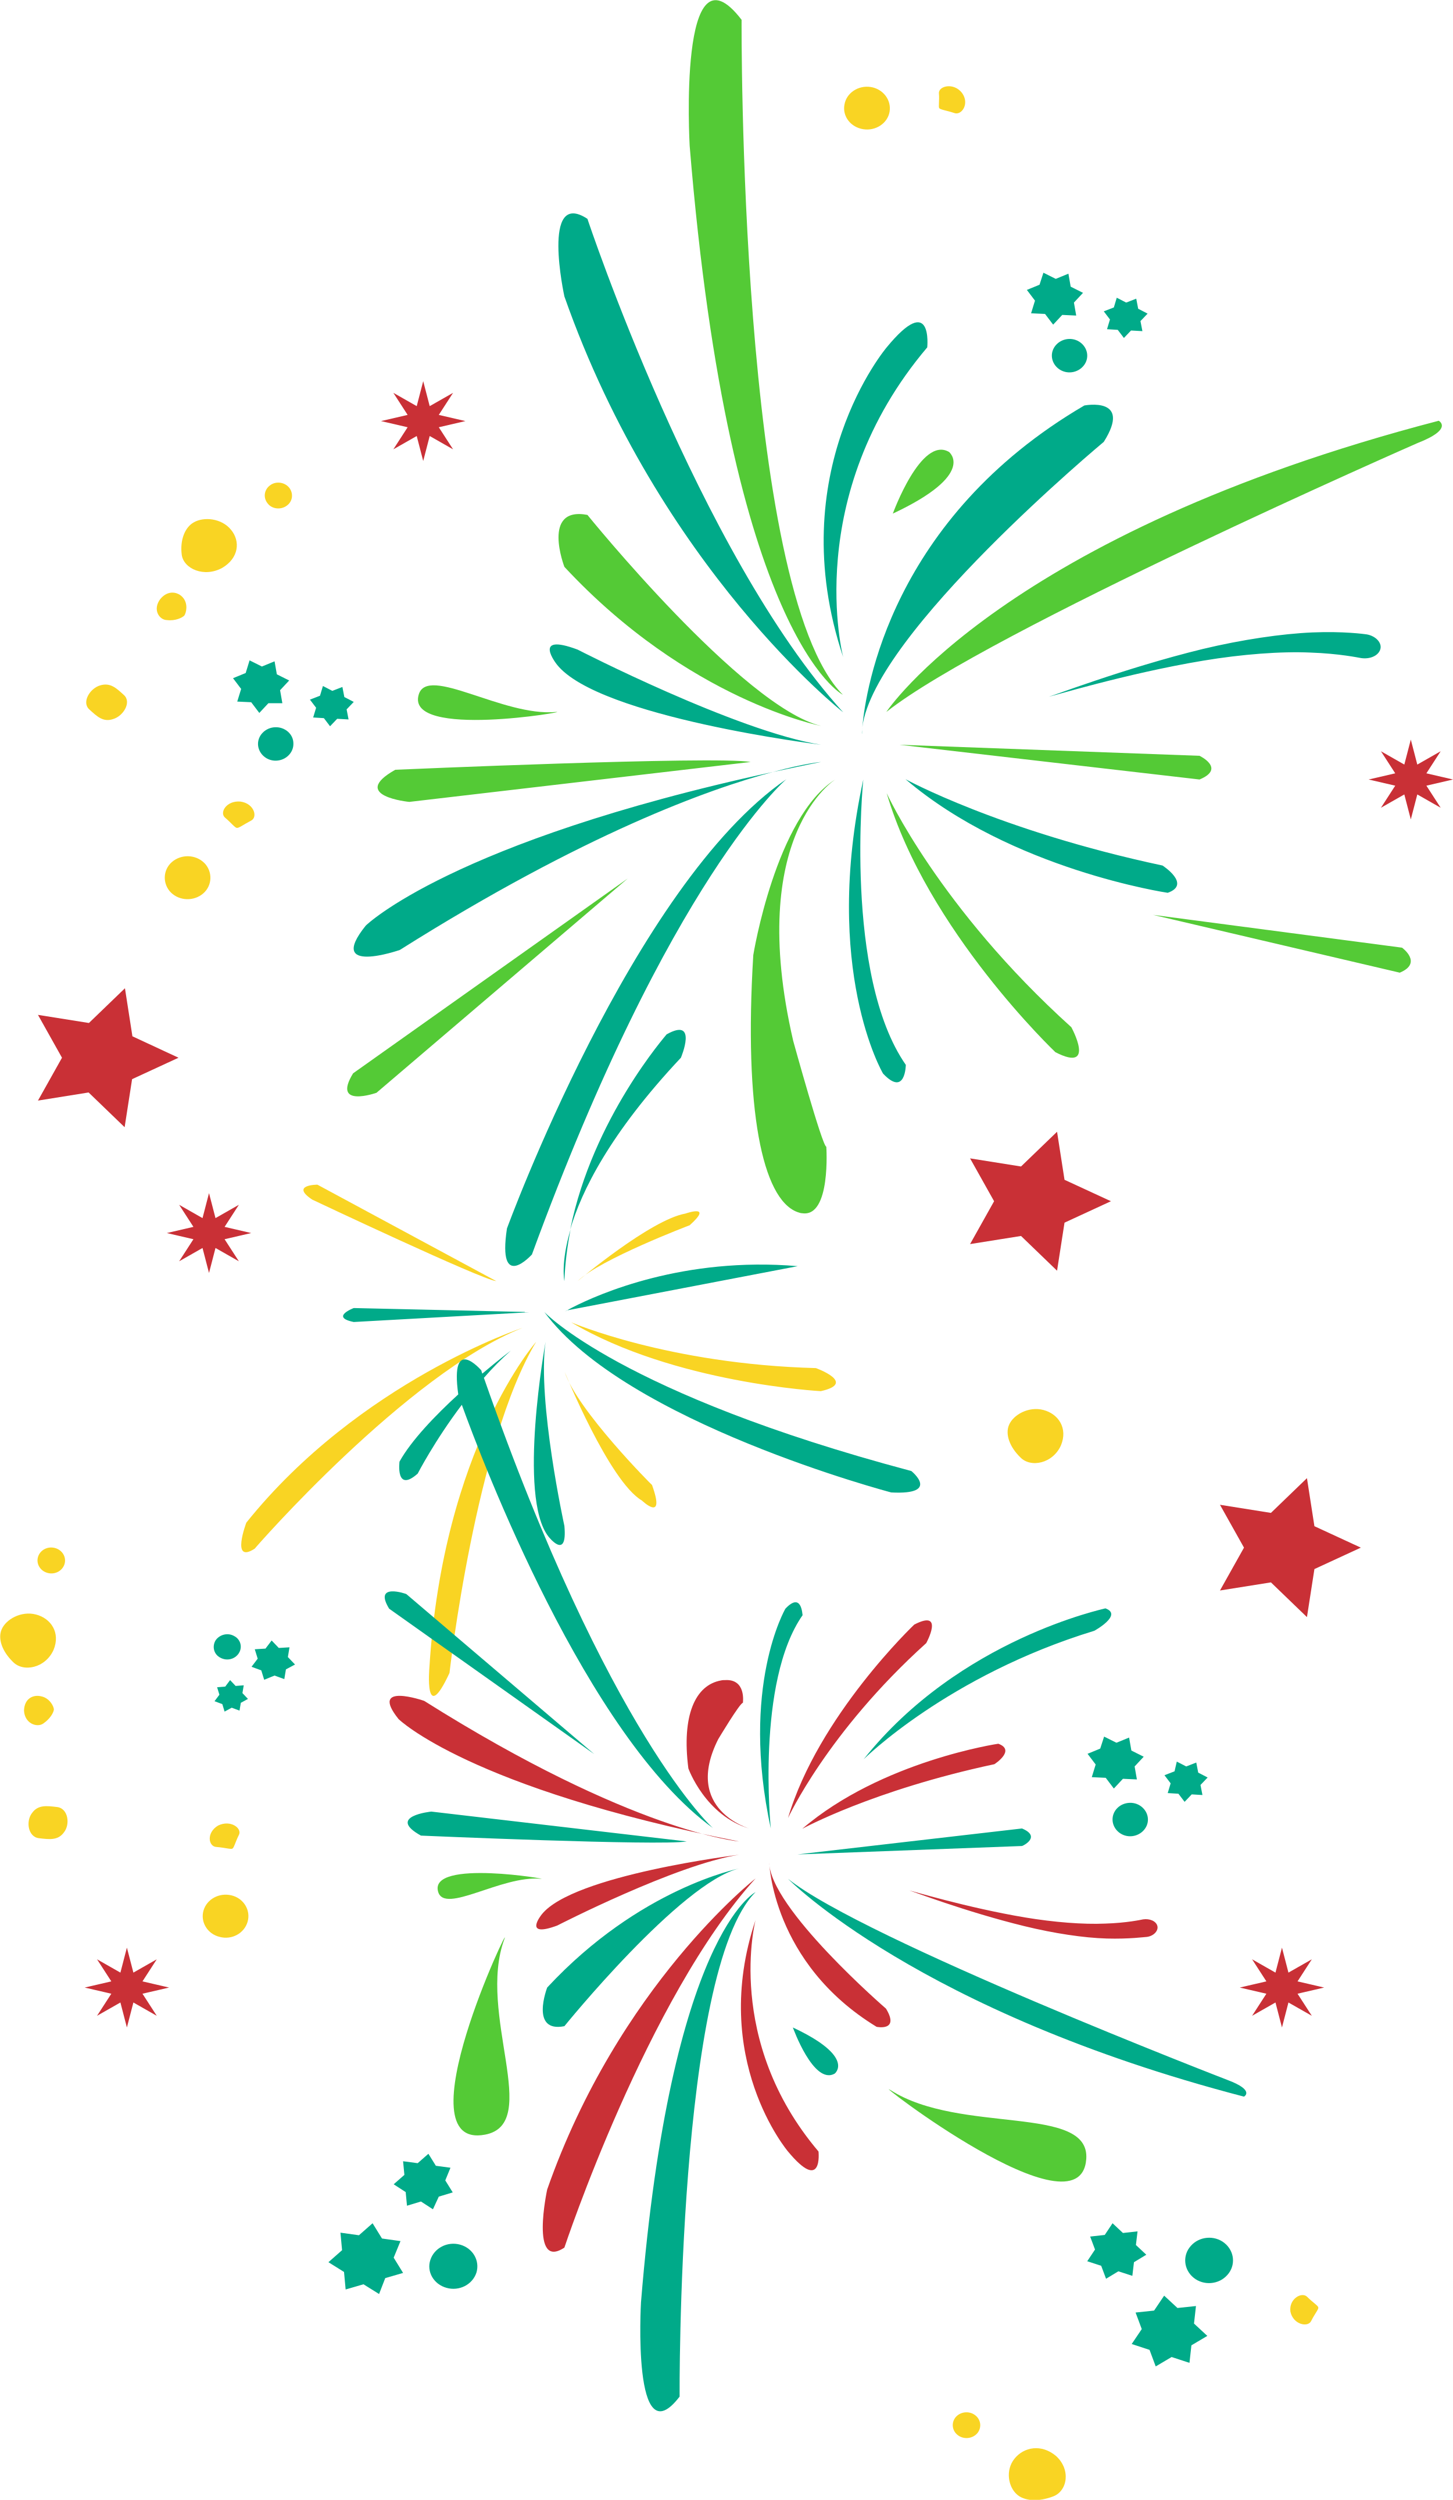 <?xml version="1.0" encoding="utf-8"?>
<!-- Generator: Adobe Illustrator 21.0.0, SVG Export Plug-In . SVG Version: 6.00 Build 0)  -->
<svg version="1.1" id="salute" xmlns="http://www.w3.org/2000/svg" xmlns:xlink="http://www.w3.org/1999/xlink" x="0px" y="0px"
	 viewBox="0 0 447.7 770" style="enable-background:new 0 0 447.7 770;" xml:space="preserve">
<style type="text/css">
	.st0{fill-rule:evenodd;clip-rule:evenodd;fill:#54CA36;}
	.st1{fill-rule:evenodd;clip-rule:evenodd;fill:#F9D423;}
	.st2{fill:#00AA89;}
	.st3{fill:#C93036;}
</style>
	<g transform="rotate(-90 100 100) translate(-570 0)">
<path id="green" class="st0" d="M112.5,149.5c-5-26.1,67.7,8.7,60.2,5.9C149.7,146.9,115.9,167.1,112.5,149.5L112.5,149.5z
	 M187.3,135c-7,2,5.1,19.5,4,31.6C190.9,170.6,197.6,132,187.3,135L187.3,135z M105,334.7c16.9,1.2,7.5-38.9,21.2-60.3
	C130.7,267.4,80,332.9,105,334.7L105,334.7z M633.5,436.7c4.4,11.3,6.9,6.6,6.9,6.6c-34.9-134.1-89.7-170.2-89.7-170.2
	C575.5,304.4,633.5,436.7,633.5,436.7z M529.9,369.6c3.4,8.2,7.3,0,7.3,0l3.4-92.5L529.9,369.6z M470.4,431.3c3,7.2,7.7,0.7,7.7,0.7
	l10.1-76.7L470.4,431.3z M445.9,325.2c-6.5,12.7,7.7,4.9,7.7,4.9c36.8-40.8,72.1-56.9,72.1-56.9
	C483.5,285.6,445.9,325.2,445.9,325.2z M475.8,232.1c-47.7-2.9-75,2.8-79.1,13.5c-0.2,0.6-0.4,1.1-0.4,1.6
	c-1.3,8.9,20.5,7.4,20.5,7.4c0-1.2,32.6-10.2,32.6-10.2c63.6-14.7,80.6,13.1,80.6,13.1C518.5,239,475.8,232.1,475.8,232.1z
	 M439.4,108.8c-10.9-6.7-6,7.2-6,7.2l66,77.4L439.4,108.8z M556,129c-13.8-4-4.9,47.6-5.3,42.3C549.2,155,565.3,131.6,556,129
	L556,129z M532.9,121.8c-8.1-14.4-9.9,4.3-9.9,4.3l12.3,105.2C537.2,220.1,532.9,121.8,532.9,121.8z M611.4,181
	c2.7-14.3-16-7.1-16-7.1c-41.2,38.3-49,79.1-49,79.1C552.2,228.9,611.4,181,611.4,181z M763.9,228.5c25.7-19.7-38.8-16-38.8-16
	c-151.6,12.4-169.1,47.2-169.1,47.2C588.3,227.5,763.9,228.5,763.9,228.5z M630.8,292.4c5-8.6-19-17.3-19-17.3
	C624,301.1,630.8,292.4,630.8,292.4z"/>
<path id="yellow" class="st1" d="M375.4,178c0,0,18.9,22.4,20.8,33.2c0,0,3.1,8.8-3.6,1.3C392.6,212.5,382.1,184.8,375.4,178z
	 M347.4,174c0,0-33.7,13.7-39.6,23.8c0,0-7.1,7.4,4.8,3.1C312.5,200.9,335.7,177.8,347.4,174z M375.4,152.9l29.7-55.1
	c0,0,0-8.5-4.6-1.6C400.5,96.2,375.7,148.7,375.4,152.9z M361,161c0,0-16.5-50.2-60-85.1c0,0-12.9-4.9-8,2.6
	C293.1,78.5,346.9,125.4,361,161z M356.7,165.2c0,0-32.5-28.7-100.4-32.9c0,0-18.4-1.6-1.6,6.2C254.8,138.5,325.8,146.6,356.7,165.2
	z M341.5,252.9c2.5,11.3,7.1-1.5,7.1-1.5c1.2-45.5,14.1-75.4,14.1-75.4C343.9,207.7,341.5,252.9,341.5,252.9z M730.2,266
	c-0.6,3.8,1.8,7.5,5.4,8.1c3.6,0.6,7-2,7.6-5.8c0.6-3.8-1.8-7.5-5.4-8.1C734.2,259.5,730.8,262.1,730.2,266z M736.7,289.4
	c-0.5,0.3-0.7,2.2-1.5,4.6c-0.9,2.2,2.8,4.9,6.2,2.4c3.3-2.6,2.1-7.2-0.1-7.1C738.9,289.5,737.1,289.1,736.7,289.4z M13.5,325.4
	c3.8-4.5,2.8-9.9-0.8-12.8c-3.6-2.9-8.7-1.9-11,0.7c-2.1,2.3-2.4,6.7-0.6,11.3C2.8,328.9,9.3,330,13.5,325.4z M26.2,300.3
	c1.3-1.9,0.9-4.5-0.8-5.9c-1.8-1.4-4.3-1-5.6,0.9c-1.3,1.9-0.9,4.5,0.8,5.9C22.4,302.6,24.9,302.2,26.2,300.3z M59.2,406.2
	c0.6,0,1.5-1.6,3.3-3.4c1.7-1.6-0.5-5.7-4.5-5.2c-4,0.8-5,5.4-2.9,6.4C57.3,405.1,58.7,406.3,59.2,406.2z M205.6,19.7
	c2.5,2,7.4,1.3,7.8-2.1c0.4-3.3,0.7-5.9-1.8-7.7c-2.5-2-7.4-1.3-7.8,2.1C203.4,15.3,203.1,17.9,205.6,19.7z M243.4,16.6
	c1.1,0,3.6-1.4,4.1-3.9c0.6-2.4-0.6-5.2-4.4-5.3c-4,0.2-5.3,4-4,5.9C240.6,15.5,242.5,16.5,243.4,16.6z M261.8,16.5
	c5.3,2.2,9.7-0.8,10.9-5.4c1.2-4.6-1.5-9.3-4.6-10.6c-2.8-1.2-6.7,0.1-10,3.5C254.8,7.2,256.2,14,261.8,16.5z M288.3,19.9
	c2.1,0.6,4.3-0.7,4.9-3c0.6-2.3-0.7-4.6-2.8-5.2c-2.1-0.6-4.3,0.7-4.9,3C284.9,17,286.2,19.3,288.3,19.9z M178.1,76.3
	c3.5,1,7.2-1.2,8.1-5c0.9-3.8-1.2-7.6-4.7-8.6c-3.5-1-7.2,1.2-8.1,5C172.4,71.4,174.5,75.3,178.1,76.3z M200.6,71.6
	c0.2,0.5,2,0.9,4.2,2c2,1.1,4.8-2.5,2.9-6.4c-2.2-3.7-6.5-3-6.6-0.5C200.9,69.3,200.3,71.2,200.6,71.6z M548.5,34.8
	c0.9,3.2,5.2,5.8,7.4,3.4c2.2-2.4,3.9-4.2,3-7.3c-0.9-3.2-5.2-5.8-7.4-3.4C549.3,29.9,547.5,31.8,548.5,34.8z M580.4,56.8
	c0.9,0.6,3.6,1.2,5.5-0.4c1.8-1.5,2.5-4.6-0.4-7c-3.3-2.5-6.5-0.3-6.5,2.1C578.7,54,579.7,56.1,580.4,56.8z M595.1,68.5
	c3,5.1,8.2,5.6,11.7,2.7c3.6-2.9,4.1-8.4,2.3-11.5c-1.5-2.7-5.4-4.3-10-3.7C594.8,56.6,592,62.9,595.1,68.5z M614.2,88.3
	c1.3,1.9,3.8,2.2,5.6,0.8c1.7-1.4,2.1-4.1,0.7-5.9c-1.3-1.8-3.8-2.2-5.6-0.7C613.2,83.8,612.9,86.5,614.2,88.3z M494.4,62.1
	c2.2,3.1,6.4,3.6,9.3,1.3c2.9-2.4,3.4-6.8,1.2-9.9c-2.2-3.1-6.4-3.6-9.3-1.3C492.7,54.6,492.2,59,494.4,62.1z M515,73
	c-0.1,0.6,1,2,2.2,4.3c1,2.2,5.3,1.1,5.9-3.2c0.4-4.4-3.5-6.6-5-4.7C516.5,71.3,515,72.4,515,73z M324.8,326.9
	c5.3,2.2,9.7-0.8,10.9-5.4c1.2-4.6-1.5-9.3-4.6-10.6c-2.8-1.2-6.7,0.1-10,3.5C317.8,317.6,319.2,324.4,324.8,326.9z"/>
<path id="dark-green" class="st2" d="M529.9,266c0,0-60.3-6.1-87.9,13.1c0,0-10-0.1-2.7-7C439.4,272,471.4,253.3,529.9,266z
	 M365.9,161.7l1.2-52.7c0,0-2.8-7.4-4.3,0l3,54V161.7z M391.3,175.7c11.7,3.4,29.6,12.2,52.9,34.1c0,0,12.7,5.4,7.2-4.4
	C451.3,205.4,425.6,182.6,391.3,175.7z M391.6,156.2c-19.9-3-8,7.7-8,7.7c116,42.5,146.4,78.4,146.4,78.4
	C497.5,194.9,391.6,156.2,391.6,156.2z M228.1,266.1c0,0,25.8,25.9,39.6,71.1c0,0,4.9,8.9,6.9,3.4
	C274.5,340.6,265.3,295.7,228.1,266.1z M546,84.8c-0.1-3-2.5-5.4-5.3-5.3c-2.8,0.1-5.1,2.6-5,5.6c0.1,3,2.5,5.4,5.3,5.3
	C543.9,90.4,546.1,87.8,546,84.8z M477.4,123.2c35.9,57,49.6,95.4,54.8,114.9c-21.5-99.2-47.3-125.4-47.3-125.4
	C469.4,100.2,477.4,123.2,477.4,123.2z M532.2,238.1c1,4.8,2.1,9.8,3.1,14.9C535.3,253,534.9,248,532.2,238.1z M503.4,358.2
	c10.7-50.2,26.6-79.2,26.6-79.2c-27.9,32.7-35,80.8-35,80.8C497.6,367.2,503.4,358.2,503.4,358.2z M274.5,242c0,0-24-14-67.7-4.5
	c0,0,45.1-4.6,65.7,9.8C272.5,247.2,279.9,247.1,274.5,242z M356.7,168.1c0,0-47.8-8.7-60,0.9c0,0-7.6,5.9,3.3,4.9
	C300,173.9,338.4,165.5,356.7,168.1z M553.4,87l4-0.7l3,2.8l1.9-3.8l4-0.7l-1.6-3.9l1.9-3.8l-3.9-1.2l-1.6-3.9l-3.3,2.5l-3.9-1.2
	l-0.2,4.3l-3.3,2.5l3,2.8L553.4,87z M310.3,274.6c-0.8,15.4,6.6,6.2,6.6,6.2c23.8-89.6,49-113.1,49-113.1
	C331.8,192.8,310.3,274.6,310.3,274.6z M366.4,174.8l13.6,71c3-35.2-8.6-61.4-12.7-69.4C366.9,175.7,366.7,175.2,366.4,174.8z
	 M375.4,173.9c5.4,0.2,10.8,0.9,15.9,1.9C380.9,172.7,375.4,173.9,375.4,173.9z M660.3,324.1c-2.8,0.1-5.1,2.6-5,5.6
	c0.1,3,2.5,5.4,5.3,5.3c2.8-0.1,5.1-2.6,5-5.6C665.5,326.4,663.1,324,660.3,324.1z M663,273.2c0,0-38.3-32.5-95.4-13.4
	c0,0,49.5-13,95.4,25.9C663,285.7,680.4,287.5,663,273.2z M565.3,171.6C549,184.5,540.6,253,540.6,253c4.1-26,29.3-75,29.3-75
	C575.3,163.6,565.3,171.6,565.3,171.6z M682.3,320.3l-1.6-3.9l-3.3,2.5l-3.9-1.2l-0.2,4.3l-3.3,2.5l3,2.8l-0.2,4.3l4-0.7l3,2.8
	l1.9-3.8l4-0.7l-1.6-3.9l1.9-3.8L682.3,320.3z M678.7,173.9c-83.9,29.5-128.1,85.9-128.1,85.9c49.1-44.6,152-78.8,152-78.8
	C712,166.6,678.7,173.9,678.7,173.9z M675.3,343.2l-1.2-3.1l-2.5,1.9l-3-0.9l-0.2,3.3l-2.5,1.9l2.3,2.2L668,352l3.1-0.6l2.3,2.2
	l1.5-2.9l3.1-0.6l-1.2-3.1l1.5-2.9L675.3,343.2z M546,265.7c-0.7-0.1-1.4-0.1-2.1-0.1C544.2,265.5,545,265.6,546,265.7z
	 M570.1,370.6c-5.9-24.2-14.9-47.4-14.7-47.5c-0.2,0,7.1,23.6,11.1,47.6c2,12,2.9,24,2.5,33c-0.3,9-1.6,15-1.7,15.7
	c-0.4,2.7,0.7,5.3,2.7,5.9c1.9,0.6,4.1-1.3,4.6-4.2c0.1-0.7,1-7.2,0.6-16.7C574.8,395,573,382.7,570.1,370.6z M543.9,265.5
	c-0.1,0-0.2,0-0.2,0C543.8,265.5,543.9,265.5,543.9,265.5z M546,265.7c29,3.6,87.9,74.4,87.9,74.4c14.1,8.9,11.2-6,11.2-6
	C610.3,274.6,557.5,266.7,546,265.7z M365.9,173.9c0,0,0.2,0.3,0.5,0.9l0-0.1L365.9,173.9z M345.6,149.1c3,2.6,5.8,5.4,8.4,8.3
	c0,0-2.8-3.7-7.1-8.8c0.3-0.1,0.6-0.2,1-0.3c0,0,11.3-9.7-7.4-7.1c-6.4-7-14.2-14.5-20.7-18.1c0,0-9.8-1.3-3.7,5.6
	c0,0,10.1,5.2,21.2,13.6c-16.9,6.1-102.3,38.5-130.4,77.4C206.8,219.7,235.7,187.5,345.6,149.1z M274.5,119.9l-44.8,63.2l49.3-57.9
	C279,125.3,282.7,114.9,274.5,119.9z M212,132.9c0,0-1.4-14-7.4-3.2c0,0-3.2,73.5-1.8,81.9L212,132.9z M68.3,118.7l1.6,5.5l4.7-2.9
	l5.1,2.1l0.8-5.7l4.7-2.9l-3.7-4.2l0.8-5.7l-5.4,0.5l-3.7-4.2l-3,4.8l-5.4,0.5l1.6,5.5l-3,4.8L68.3,118.7z M93.4,135.2l1.3,4.3
	l3.7-2.3l3.9,1.6l0.6-4.5l3.7-2.3l-2.9-3.3l0.6-4.5l-4.2,0.4l-2.9-3.3l-2.4,3.7l-4.2,0.4l1.3,4.3l-2.4,3.7L93.4,135.2z M243.1,73.8
	l2.4,0.4l1.2,2.2l1.8-1.7l2.4,0.4l-0.2-2.5l1.8-1.7l-2-1.5l-0.2-2.5l-2.3,0.7l-2-1.5l-0.9,2.4l-2.3,0.7l1.2,2.2L243.1,73.8z
	 M548.4,107.4l3.1-0.6l2.3,2.2l1.5-2.9l3.1-0.6l-1.2-3.1l1.5-2.9l-3-0.9l-1.2-3.1l-2.5,1.9l-3-0.9l-0.2,3.3l-2.5,1.9l2.3,2.2
	L548.4,107.4z M260.8,73.6c1.9,1.2,4.3,0.5,5.3-1.5c1.1-2,0.4-4.5-1.4-5.7c-1.9-1.1-4.3-0.5-5.3,1.5
	C258.3,69.9,258.9,72.4,260.8,73.6z M253.9,84.6l-1.1,3l3,0.5l1.5,2.8l2.3-2.2l3,0.5l-0.2-3.3l2.3-2.2l-2.5-1.9l-0.2-3.3l-2.9,0.9
	l-2.5-1.9l-1.1,3l-2.9,0.9L253.9,84.6z M65.3,137.6c-1.1,3.9,1,8,4.7,9.2c3.7,1.1,7.5-1.1,8.6-5c1.1-3.9-1-8-4.7-9.2
	C70.3,131.4,66.4,133.6,65.3,137.6z M60.8,197.5c0,0-48.2-2.8-29,11.9c0,0,131.3-0.8,155.4,23.4C187.2,232.8,174.2,206.7,60.8,197.5
	z M157.8,168.6c0,0-14-5.4-11.9,5.3c0,0,44.2,35.8,48.6,53.9C194.4,227.7,188.6,197.2,157.8,168.6z M206.8,314.9l-8-69.2l2.6,69.2
	C201.3,314.9,204.2,321.1,206.8,314.9z M124.2,383.3c0,0,1.9,3.5,5.1-5c0,0,43.3-112.2,62-135.5C191.3,242.8,150.3,283,124.2,383.3z
	 M209.4,342.8c-2.8,0.1-5.1,2.6-5,5.6c0.1,3,2.5,5.4,5.3,5.3c2.8-0.1,5.1-2.6,5-5.6C214.6,345,212.2,342.7,209.4,342.8z
	 M224.4,361.9l-1.2-3.1l-2.5,1.9l-3-0.9l-0.2,3.3l-2.5,1.9l2.3,2.2l-0.2,3.3l3.1-0.6l2.3,2.2l1.5-2.9l3.1-0.6l-1.2-3.1l1.5-2.9
	L224.4,361.9z M231.4,339l-1.6-3.9l-3.3,2.5l-3.9-1.2l-0.2,4.3l-3.3,2.5l3,2.8l-0.2,4.3l4-0.7l3,2.8l1.9-3.8l4-0.7l-1.6-3.9l1.9-3.8
	L231.4,339z M58.3,355.6l-0.6-5.7l-5.1,1.9l-4.6-3.1l-1.8,5.5l-5.1,1.9L44,361l-1.8,5.5l5.4,0.6l2.9,4.9l3.8-4.1l5.4,0.6l-0.6-5.7
	l3.8-4.1L58.3,355.6z M131.3,257.2c0,0,5.1,6.5,14.2-12.9C145.5,244.3,127.6,250.7,131.3,257.2z M78.2,366.9
	c-2.9-2.6-7.3-2.2-9.8,0.9c-2.5,3.1-2.1,7.8,0.9,10.4c2.9,2.6,7.3,2.2,9.8-0.9C81.6,374.2,81.2,369.5,78.2,366.9z M81.6,340.4
	l-0.5-4.5l-4,1.5l-3.6-2.4l-1.4,4.3l-4,1.5l2.3,3.8l-1.4,4.3l4.2,0.5l2.3,3.8l3-3.2l4.2,0.5l-0.5-4.5l3-3.2L81.6,340.4z"/>
<path id="red" class="st3" d="M166.5,385.8l-4.1,7.2l7.7,2l-7.7,2l4.1,7.2l-6.8-4.4l-1.9,8.2l-1.9-8.2l-6.8,4.4l4.1-7.2l-7.7-2
	l7.7-2l-4.1-7.2l6.8,4.4l1.9-8.2l1.9,8.2L166.5,385.8z M173.4,353.4c0.3,2.2,2,3.6,3.4,3.2c1.5-0.4,2.3-2.4,2-4.4
	c-0.1-0.5-1.1-5-1.3-11.7c-0.3-6.7,0.4-15.7,1.9-24.7c3-17.9,8.4-35.6,8.3-35.6c0.1,0-6.6,17.4-11,35.5c-2.2,9-3.6,18.2-3.8,25.3
	C172.7,348,173.4,352.9,173.4,353.4z M232.9,307.6c-2,5.5-6.3-1.2-6.3-1.2c-8-37.5-19.9-59.2-19.9-59.2
	C227.6,271.6,232.9,307.6,232.9,307.6z M269.6,281.7c4.9,9.5-5.7,3.7-5.7,3.7c-27.5-30.5-53.9-42.6-53.9-42.6
	C241.5,252.1,269.6,281.7,269.6,281.7z M225.3,212.1c16.3-2.1,25.7,2.1,27.1,10.1c0.1,0.4,0.1,0.8,0.1,1.2c0.4,6.6-7,5.5-7,5.5
	c0-0.9-11.2-7.6-11.2-7.6c-21.8-11-27.6,9.8-27.6,9.8C210.7,217.3,225.3,212.1,225.3,212.1z M240.5,122.8c11.6-9.3,5.6,7.9,5.6,7.9
	c-40.5,64.3-43.3,97-43.3,97C219.2,144.4,240.5,122.8,240.5,122.8z M176.9,171.7c-4-10.8,3.4-4.8,3.4-4.8
	c12.2,9.6,18.4,60.8,18.4,60.8C195.7,208.3,176.9,171.7,176.9,171.7z M77.7,173.9c-7.1-10.7,17.9-5.3,17.9-5.3
	c62.8,22,95.8,64.2,95.8,64.2C154.6,199.4,77.7,173.9,77.7,173.9z M178.6,232.8c0,0-37-9.7-71.3,19.4c0,0-13,1.4,0-9.4
	C107.3,242.8,135.9,218.5,178.6,232.8z M151.3,273c-7.1,4.3-5.6-2.9-5.6-2.9c19.7-32.3,50.8-33.1,50.8-33.1
	C182.4,237,151.3,273,151.3,273z M649,121.2l-4.1,7.2l7.7,2l-7.7,2l4.1,7.2l-6.8-4.4l-1.9,8.2l-1.9-8.2l-6.8,4.4l4.1-7.2l-7.7-2
	l7.7-2l-4.1-7.2l6.8,4.4l1.9-8.2l1.9,8.2L649,121.2z M166.5,29.9l-4.1,7.2l7.7,2l-7.7,2l4.1,7.2l-6.8-4.4l-1.9,8.2l-1.9-8.2
	l-6.8,4.4l4.1-7.2l-7.7-2l7.7-2l-4.1-7.2l6.8,4.4l1.9-8.2l1.9,8.2L166.5,29.9z M398.9,55.2l-4.1,7.2l7.7,2l-7.7,2l4.1,7.2l-6.8-4.4
	l-1.9,8.2l-1.9-8.2l-6.8,4.4l4.1-7.2l-7.7-2l7.7-2l-4.1-7.2l6.8,4.4l1.9-8.2l1.9,8.2L398.9,55.2z M538.6,425.5l-4.1,7.2l7.7,2
	l-7.7,2l4.1,7.2l-6.8-4.4l-1.9,8.2l-1.9-8.2l-6.8,4.4l4.1-7.2l-7.7-2l7.7-2l-4.1-7.2l6.8,4.4l1.9-8.2l1.9,8.2L538.6,425.5z
	 M444.2,19.1l13.2-7.4l-2.5,15.7l10.7,11.1l-14.8,2.3L444.2,55l-6.6-14.3l-14.8-2.3l10.7-11.1L431,11.7L444.2,19.1z M400,306.3
	l13.2-7.4l-2.5,15.7l10.7,11.1l-14.8,2.3l-6.6,14.3l-6.6-14.3l-14.8-2.3l10.7-11.1l-2.5-15.7L400,306.3z M293.3,383.3l13.2-7.4
	l-2.5,15.7l10.7,11.1l-14.8,2.3l-6.6,14.3l-6.6-14.3l-14.8-2.3l10.7-11.1l-2.5-15.7L293.3,383.3z"/>
	</g>
</svg>
